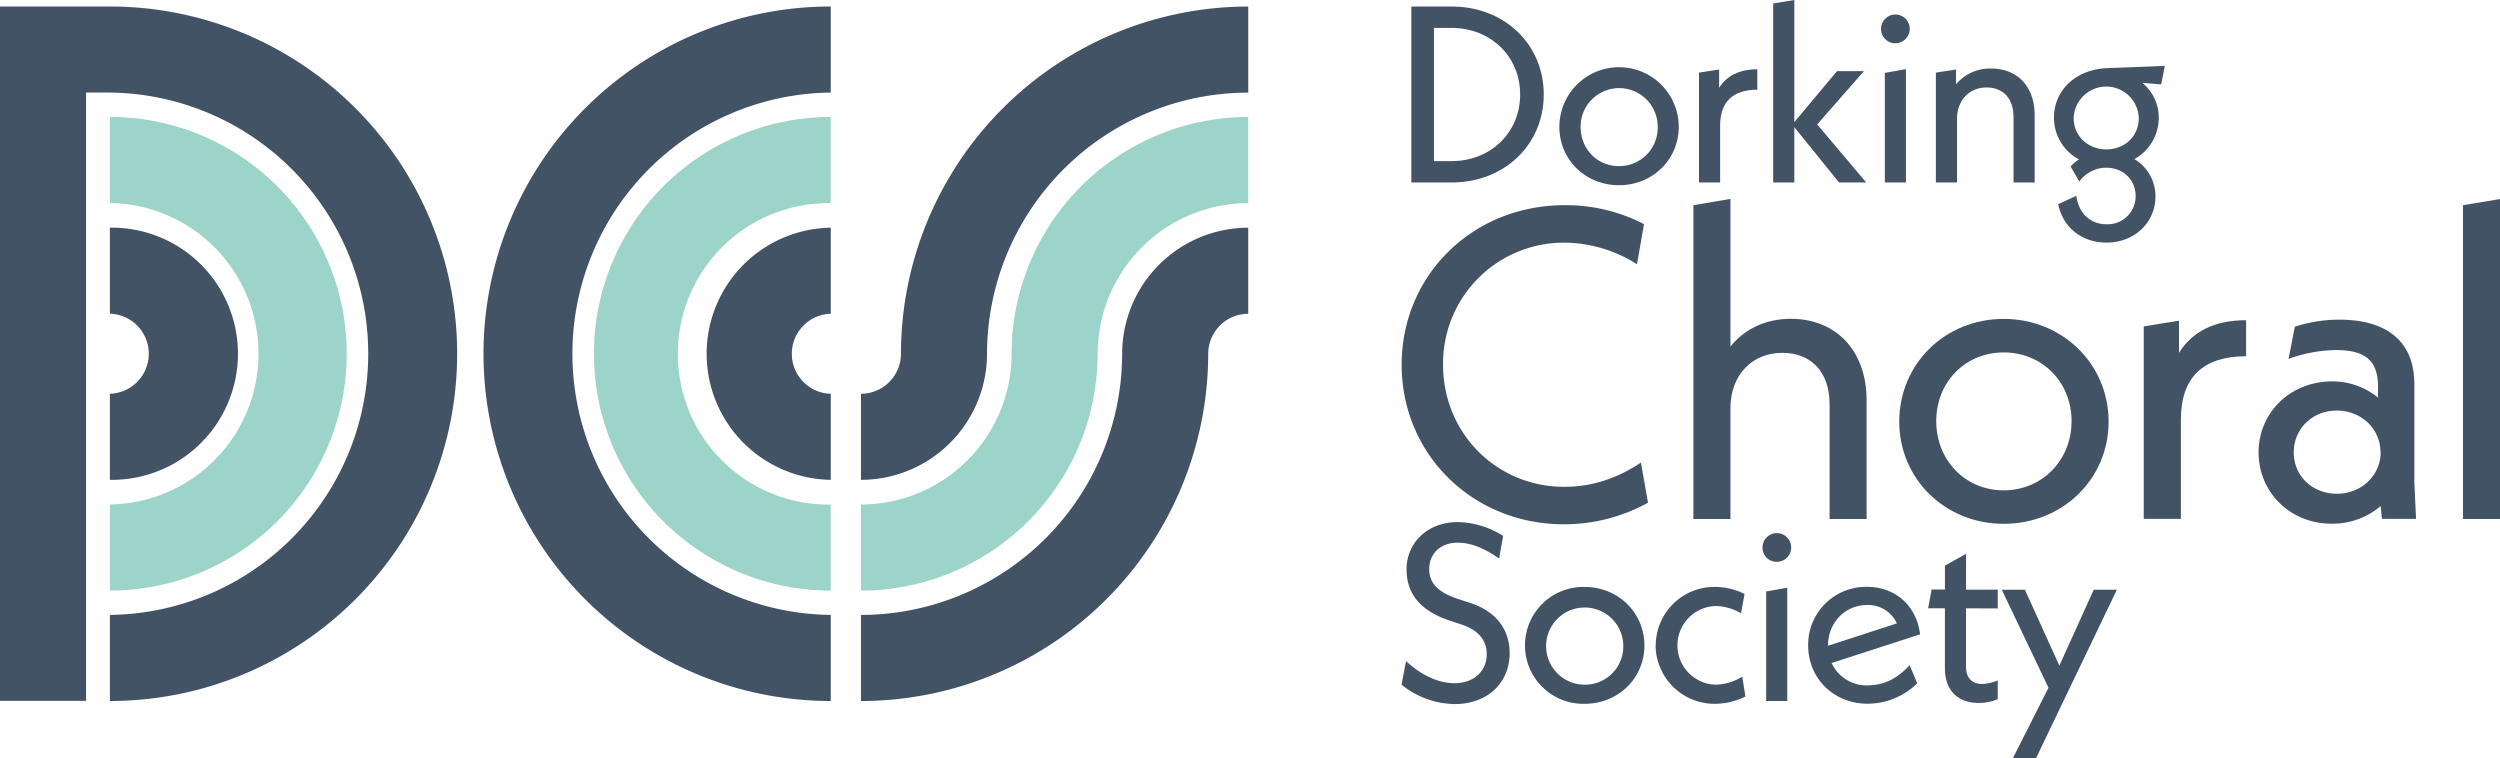 <svg xmlns="http://www.w3.org/2000/svg" viewBox="0 0 800 242.67"><defs><style>.cls-1{fill:#415364;}.cls-2{fill:#9dd4ca;}</style></defs><g id="Layer_2" data-name="Layer 2"><g id="Layer_1-2" data-name="Layer 1"><path class="cls-1" d="M265.84,224.32a111.12,111.12,0,1,1,0-222.24V29.62a83.58,83.58,0,0,0,0,167.15Z"/><path class="cls-2" d="M265.84,189a75.78,75.78,0,1,1,0-151.56V65a48.24,48.24,0,1,0,0,96.47Z"/><path class="cls-1" d="M464.5,51.56c12.55,0,21.95-9.17,21.95-21.32S477.05,8.93,464.5,8.93h-5.63V51.56ZM451.63,2.09h12.95C481.39,2.09,494,14.15,494,30.24s-12.63,28.15-29.44,28.15H451.63Z"/><path class="cls-1" d="M530.47,40.54a12.34,12.34,0,1,0-24.68,0c0,7.15,5.3,12.62,12.3,12.62a12.29,12.29,0,0,0,12.38-12.62M499,40.61a19.1,19.1,0,0,1,38.2,0c0,10.46-8.44,18.66-19.14,18.66S499,51.07,499,40.61"/><path class="cls-1" d="M562.34,22.12v6.59c-7.8,0-11.9,3.78-11.9,11.58v18.1h-6.76V23.24l6.44-1v5.88c2.41-3.86,6.43-5.95,12.22-5.95"/><polygon class="cls-1" points="574.18 0 567.42 1.12 567.42 58.39 574.18 58.39 574.18 40.69 588.49 58.39 597.18 58.39 581.5 39.81 596.46 22.76 587.85 22.76 574.18 39.08 574.18 0"/><path class="cls-1" d="M603.15,23.32l6.75-1.2V58.39h-6.75ZM601.94,9.25a4.59,4.59,0,1,1,4.59,4.58,4.52,4.52,0,0,1-4.59-4.58"/><path class="cls-1" d="M651.09,36.84V58.39h-6.76V37.48c0-6.2-3.54-9.49-8.6-9.49-5.47,0-9.49,3.94-9.49,10.21V58.39h-6.76V23.24l6.43-1v4.75a14.21,14.21,0,0,1,11.26-5.06c8.21,0,13.92,5.54,13.92,15"/><path class="cls-1" d="M684.41,37.8a10.42,10.42,0,0,0-20.83,0c0,5.71,4.5,10,10.45,10s10.38-4.26,10.38-10M691.57,27l-6-.48a14.43,14.43,0,0,1,5.23,11.18A15.1,15.1,0,0,1,683,50.91a13.85,13.85,0,0,1,6.75,12c0,8-6.43,14.72-15.68,14.72-8,0-14-5-15.44-12.3l5.79-2.66c.72,5.47,4.35,9.09,9.65,9.09a8.94,8.94,0,0,0,9.33-9.09c0-5.15-4-9-9.41-9a10.61,10.61,0,0,0-8.6,4.42l-2.82-4.83A17.21,17.21,0,0,1,665.27,51a15.05,15.05,0,0,1-8-13.35c0-8.53,6.68-15.45,17.13-15.85l18.34-.72Z"/><path class="cls-1" d="M448.49,219.1l1.45-7.55c4.18,3.94,9.73,7.07,15.53,7.07,6.27,0,10.29-3.94,10.29-9.32,0-4-2.33-7.65-8.2-9.49l-3.62-1.21c-10.54-3.46-13.84-9.66-13.84-16.41,0-8.61,6.83-15.12,16.33-15.12A28,28,0,0,1,481,171.49l-1.29,7.24c-4.67-3.3-9-5.07-13.27-5.07-5.55,0-9.09,3.54-9.09,8.45,0,4,2.17,7.24,9.25,9.57l3.7,1.2c8.93,2.9,12.79,9,12.79,16.17,0,9.25-6.92,16.25-17.54,16.25a27.61,27.61,0,0,1-17.05-6.2"/><path class="cls-1" d="M519.45,206.48a12.35,12.35,0,1,0-12.38,12.62,12.23,12.23,0,0,0,12.38-12.62m-31.45.08a18.68,18.68,0,0,1,19.07-18.74c10.69,0,19.14,8.2,19.14,18.74s-8.45,18.66-19.14,18.66A18.67,18.67,0,0,1,488,206.56"/><path class="cls-1" d="M529.84,206.48a18.75,18.75,0,0,1,19-18.66,21.2,21.2,0,0,1,9.41,2.25l-1.12,6.19a16.56,16.56,0,0,0-8.12-2.33,12.59,12.59,0,0,0,0,25.17,17.07,17.07,0,0,0,8.52-2.57l1,6.36a22.39,22.39,0,0,1-9.74,2.33,18.87,18.87,0,0,1-19-18.74"/><path class="cls-1" d="M565.17,189.27l6.75-1.21v36.27h-6.75ZM564,175.19a4.59,4.59,0,1,1,4.58,4.59,4.51,4.51,0,0,1-4.58-4.59"/><path class="cls-1" d="M585,206.64l22-7.16a10.07,10.07,0,0,0-9.57-5.87c-7.08,0-12.47,5.71-12.47,13m26.14,6.27,2.41,5.79a22.78,22.78,0,0,1-15.84,6.52c-11,0-19.06-8.21-19.06-18.66a18.52,18.52,0,0,1,18.82-18.74c8.93,0,15.84,5.87,17,15.2l-28.31,9.17a12.28,12.28,0,0,0,11.58,7.16c4.82,0,9.33-2,13.35-6.44"/><path class="cls-1" d="M629.13,194.66V213.4c0,3.53,1.93,5.47,5.07,5.47a14.29,14.29,0,0,0,5.07-1.13v6a15.27,15.27,0,0,1-6.11,1.2c-6.68,0-10.79-4.1-10.79-11v-19.3H617l1.12-6h4.26v-7.64l6.76-3.78V188.7h10.14v6Z"/><polygon class="cls-1" points="670 188.71 658.99 213 647.97 188.71 640.57 188.71 655.52 220.07 644.1 242.67 651.5 242.67 677.4 188.71 670 188.71"/><path class="cls-1" d="M448.53,116.72c0-28.63,22.7-51.06,52.17-51.06a54.39,54.39,0,0,1,25.39,6.07l-2.26,12.83a43.74,43.74,0,0,0-23.27-6.91,38.65,38.65,0,0,0-38.78,39.07c0,21.86,17.07,39.06,38.78,39.06,9.17,0,17.07-2.82,24.54-7.75l2.26,12.83a55.49,55.49,0,0,1-26.94,6.91c-29.19,0-51.89-22.42-51.89-51.05"/><path class="cls-1" d="M597.32,128.28v37.8H585.47V129.41c0-10.72-6.2-16.5-15.09-16.5-9.59,0-16.64,6.91-16.64,17.77v35.4H541.89V65.66l11.85-2v47.24c4.51-5.64,11.28-8.88,19.32-8.88,14.1,0,24.26,9.73,24.26,26.23"/><path class="cls-1" d="M662.9,134.77c0-12.55-9.44-22-21.72-22s-21.58,9.45-21.58,22,9.32,22.14,21.58,22.14,21.72-9.59,21.72-22.14m-55.14.14c0-18.47,14.67-32.86,33.42-32.86s33.57,14.39,33.57,32.86-14.81,32.71-33.57,32.71-33.42-14.38-33.42-32.71"/><path class="cls-1" d="M718.75,102.47V114c-13.67,0-20.87,6.63-20.87,20.31v31.73H686V104.45l11.28-1.83v10.29c4.23-6.77,11.28-10.44,21.43-10.44"/><path class="cls-1" d="M761.77,144.78c0-7.61-6.2-13.4-14-13.4S734,137.17,734,144.78,740.06,158,747.81,158c7.9,0,14-5.93,14-13.26m.42,21.3-.42-4.09a23.91,23.91,0,0,1-15.66,5.64c-13.25,0-23.4-10-23.4-22.85,0-12.69,10.15-22.7,23.55-22.7a22.91,22.91,0,0,1,14.67,5.21v-3.38c0-7.9-3.39-11.85-13.41-11.85a46,46,0,0,0-15.22,2.83l2-10.3a46.24,46.24,0,0,1,14.24-2.26c15.8,0,24,7.48,24,20.59v31.31l.56,11.85Z"/><polygon class="cls-1" points="788.15 65.66 788.15 166.07 800 166.07 800 63.7 788.15 65.66"/><path class="cls-1" d="M265.84,153.55a40.35,40.35,0,0,1,0-80.69V100.4a12.81,12.81,0,0,0,0,25.61Z"/><path class="cls-1" d="M35.17,224.32V196.77a83.58,83.58,0,0,0,0-167.15H27.54V224.27H0V2.08H35.17a111.12,111.12,0,0,1,0,222.24"/><path class="cls-2" d="M35.17,189V161.43a48.24,48.24,0,0,0,0-96.47V37.42a75.78,75.78,0,1,1,0,151.56"/><path class="cls-1" d="M35.16,153.55V126a12.81,12.81,0,0,0,0-25.61V72.86a40.35,40.35,0,1,1,0,80.69"/><path class="cls-1" d="M275.51,153.55V126a12.82,12.82,0,0,0,12.8-12.8A111.24,111.24,0,0,1,399.44,2.09V29.64a83.67,83.67,0,0,0-83.59,83.57,40.38,40.38,0,0,1-40.34,40.34"/><path class="cls-2" d="M275.51,189V161.45a48.27,48.27,0,0,0,48.2-48.24,75.84,75.84,0,0,1,75.73-75.78V65a48.27,48.27,0,0,0-48.19,48.23A75.85,75.85,0,0,1,275.51,189"/><path class="cls-1" d="M275.51,224.33V196.78a83.66,83.66,0,0,0,83.58-83.57,40.39,40.39,0,0,1,40.34-40.34v27.54a12.82,12.82,0,0,0-12.8,12.8A111.24,111.24,0,0,1,275.51,224.33"/></g></g></svg>